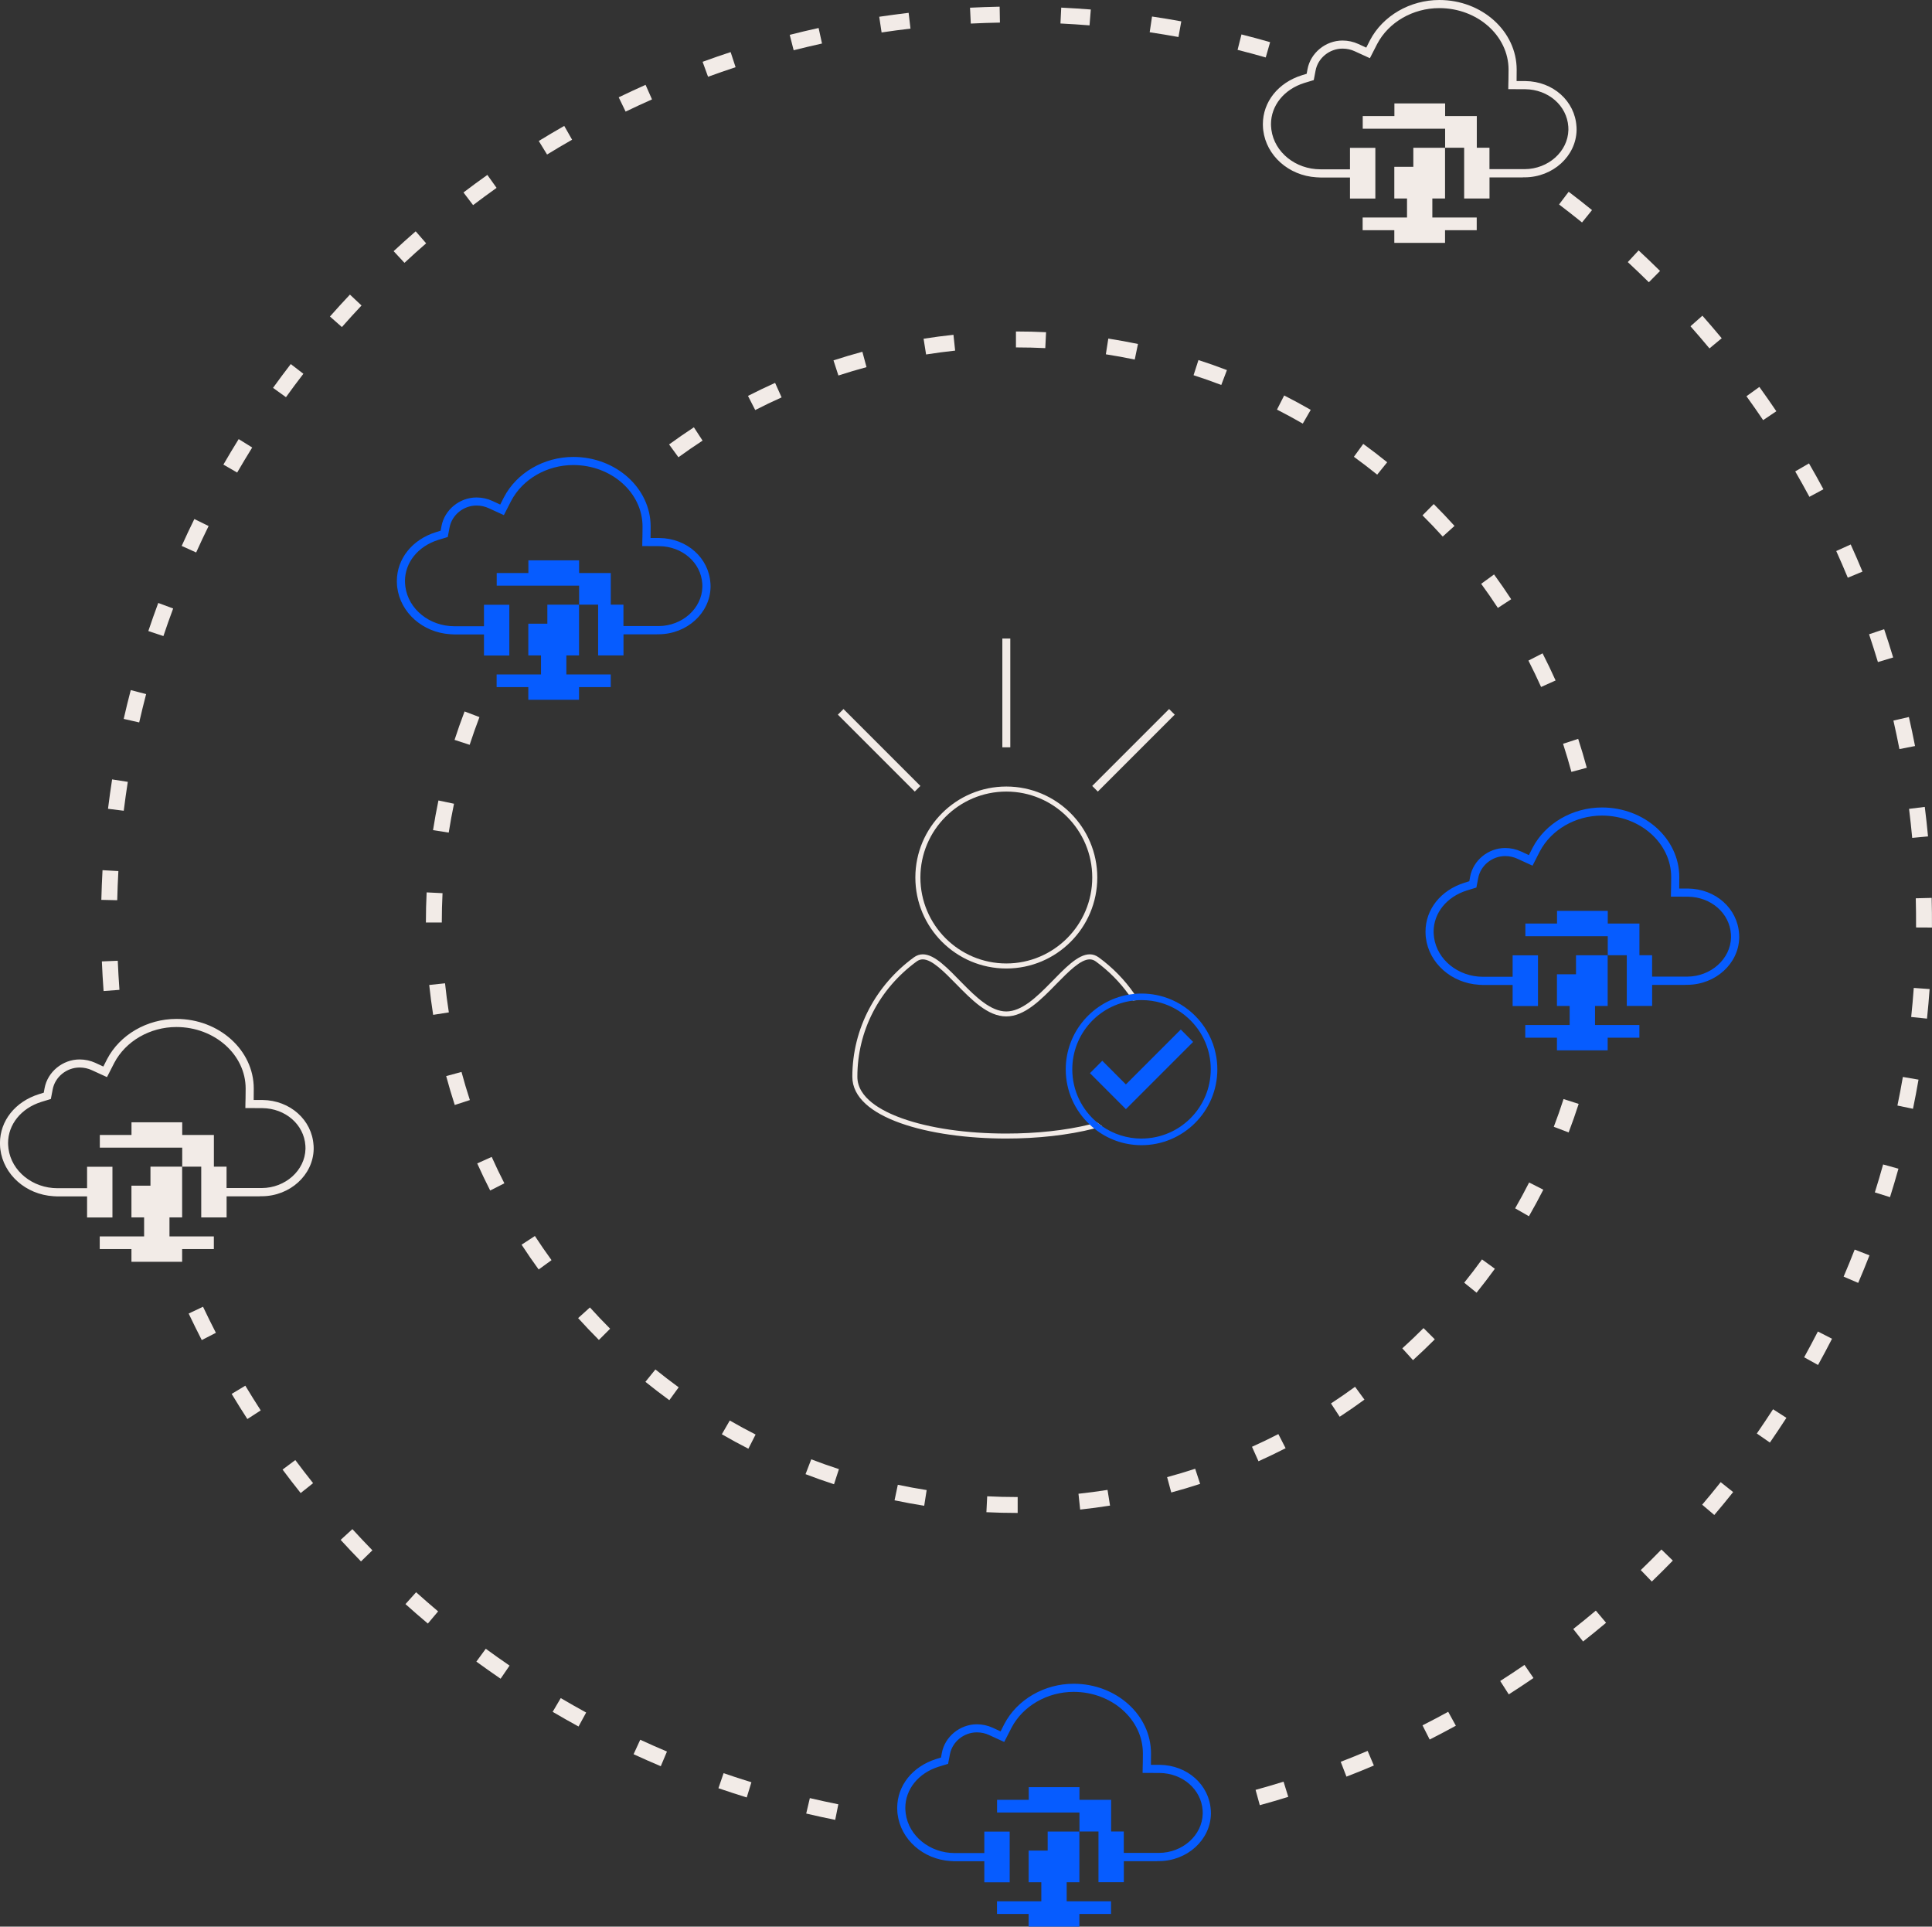 <?xml version="1.0" encoding="UTF-8"?>
<svg xmlns="http://www.w3.org/2000/svg" id="uuid-a8b0423f-3f15-4e6e-ab01-0332824f6185" viewBox="0 0 471.5 470.09">
  <rect x="0" y="0" width="471.5" height="470.09" fill="#333333" stroke="none"/>
  <path d="M424.42,227.87c-.37-6.18-5.7-10.99-12.46-11.07h-2.15c0-.56.02-1.51.02-2.79,0-9.36-8.46-16.99-18.87-16.99-7.17,0-13.82,3.86-16.93,9.83l-.91,1.79-1.93-.89c-1.19-.55-2.53-.84-3.86-.84-4.13,0-7.81,3.01-8.55,7.01l-.2,1.1-1.17.36c-5.8,1.82-9.52,6.5-9.52,11.95,0,.19,0,.38.02.56,0,.31.04.61.07.92.76,6.17,6.19,11.05,12.96,11.47.33.03.66.05,1,.05h7.21v5.14h6.19v-12.38h-6.19v5.24h-7.21c-6.08,0-11.22-4.15-11.97-9.64-.04-.28-.06-.56-.08-.85,0-.17-.02-.34-.02-.52,0-4.55,3.19-8.5,8.11-10.05l2.33-.71.44-2.3c.56-3.07,3.39-5.38,6.58-5.38,1.06,0,2.11.23,3.03.67l3.65,1.67,1.77-3.46c2.78-5.32,8.73-8.76,15.17-8.76,9.31,0,16.9,6.74,16.9,15.01,0,2.15-.05,3.32-.05,3.35l-.02,1.41,4.16.02c5.63.07,10.14,4,10.49,9.13.02.21.02.42.02.63,0,.07,0,.13,0,.21-.13,5.23-4.91,9.51-10.67,9.53h-8.59s0-.58,0-.58v-4.64h-3.09v-7.73h-7.73v-3.09h-12.38v3.09h-7.73v3.09h20.11v4.64h4.64v12.38h6.19v-5.14h8.05l.15-.02h.43c6.87-.05,12.49-5.18,12.62-11.5,0-.08,0-.16,0-.24,0-.23,0-.45-.02-.68Z" fill="#065cff"></path>
  <polygon points="389.26 233.08 387.71 233.08 386.16 233.08 384.62 233.08 384.62 234.63 384.62 236.17 384.62 237.72 383.07 237.72 381.52 237.72 379.97 237.72 379.97 239.27 379.97 240.81 379.97 242.36 379.97 243.91 379.97 245.45 381.52 245.45 383.07 245.45 383.07 247 383.07 248.55 383.07 250.1 381.52 250.1 379.97 250.1 378.43 250.1 376.88 250.1 375.33 250.1 373.79 250.1 372.24 250.1 372.24 251.64 372.24 253.19 373.79 253.19 375.33 253.19 376.88 253.19 378.43 253.19 379.97 253.19 379.97 254.74 379.97 256.28 381.52 256.28 383.07 256.28 384.62 256.28 386.16 256.28 387.71 256.28 389.26 256.28 390.8 256.28 392.35 256.28 392.35 254.74 392.35 253.19 393.9 253.19 395.44 253.19 396.99 253.19 398.54 253.19 400.09 253.19 400.09 251.64 400.09 250.1 398.54 250.1 396.99 250.1 395.44 250.1 393.9 250.1 392.35 250.1 390.8 250.1 389.26 250.1 389.26 248.55 389.26 247 389.26 245.45 390.8 245.45 392.35 245.45 392.35 243.91 392.35 242.36 392.35 240.81 392.35 239.27 392.35 237.72 392.35 236.17 392.35 234.63 392.35 233.08 390.8 233.08 389.26 233.08" fill="#065cff"></polygon>
  <path d="M24.73,219.55c.06-2.4.16-4.84.29-7.23l3.87.22c-.13,2.36-.23,4.75-.28,7.11l-3.88-.09ZM24.86,234.58l3.88-.16c.1,2.36.24,4.75.41,7.1l-3.87.29c-.18-2.39-.32-4.82-.42-7.23ZM26.36,197.34c.3-2.39.63-4.8,1-7.17l3.83.6c-.36,2.33-.7,4.7-.99,7.05l-3.85-.48ZM30.19,175.41c.53-2.34,1.11-4.71,1.72-7.03l3.75.98c-.6,2.28-1.16,4.61-1.69,6.91l-3.78-.86ZM36.2,153.97c.77-2.29,1.58-4.59,2.42-6.85l3.64,1.35c-.83,2.22-1.63,4.48-2.38,6.73l-3.68-1.23ZM44.34,133.2c.99-2.2,2.03-4.4,3.09-6.56l3.48,1.71c-1.04,2.12-2.07,4.29-3.04,6.45l-3.54-1.6ZM46.04,320.5l3.51-1.66c1.01,2.12,2.06,4.27,3.14,6.36l-3.45,1.77c-1.1-2.14-2.17-4.32-3.2-6.48ZM54.52,113.36c1.2-2.08,2.46-4.17,3.73-6.22l3.3,2.05c-1.25,2.01-2.48,4.06-3.67,6.11l-3.36-1.94ZM56.55,340.1l3.32-2c1.22,2.02,2.48,4.05,3.76,6.03l-3.26,2.11c-1.3-2.01-2.59-4.07-3.83-6.13ZM66.63,94.64c1.41-1.95,2.86-3.91,4.33-5.81l3.08,2.37c-1.44,1.87-2.87,3.79-4.25,5.71l-3.15-2.27ZM68.96,358.57l3.11-2.32c1.41,1.89,2.87,3.78,4.34,5.63l-3.03,2.42c-1.5-1.88-2.99-3.81-4.42-5.73ZM80.52,77.23c1.59-1.8,3.23-3.6,4.88-5.35l2.83,2.66c-1.62,1.72-3.23,3.49-4.79,5.26l-2.91-2.57ZM83.14,375.72l2.86-2.62c1.59,1.74,3.24,3.48,4.88,5.17l-2.78,2.71c-1.68-1.72-3.35-3.49-4.97-5.26ZM96.07,61.28c1.75-1.63,3.56-3.26,5.38-4.84l2.55,2.93c-1.79,1.55-3.57,3.16-5.29,4.76l-2.64-2.84ZM98.96,391.39l2.59-2.89c1.75,1.57,3.56,3.14,5.37,4.67l-2.5,2.97c-1.85-1.55-3.69-3.15-5.47-4.75ZM113.11,46.96c1.92-1.46,3.88-2.9,5.83-4.28l2.25,3.16c-1.92,1.36-3.84,2.78-5.73,4.21l-2.35-3.09ZM116.26,405.42l2.29-3.13c1.91,1.4,3.87,2.78,5.81,4.11l-2.19,3.2c-1.98-1.36-3.97-2.76-5.92-4.18ZM131.48,34.4c2.05-1.25,4.14-2.49,6.22-3.68l1.92,3.37c-2.05,1.16-4.1,2.38-6.11,3.61l-2.03-3.31ZM134.88,417.67l1.97-3.34c2.04,1.2,4.12,2.38,6.2,3.52l-1.86,3.41c-2.11-1.15-4.24-2.36-6.31-3.58ZM151,23.74c2.15-1.04,4.36-2.06,6.55-3.04l1.57,3.55c-2.16.96-4.32,1.96-6.44,2.98l-1.69-3.49ZM154.63,428.01l1.62-3.52c2.15.99,4.34,1.96,6.52,2.88l-1.51,3.58c-2.22-.94-4.45-1.92-6.64-2.93ZM171.47,15.08c2.26-.83,4.56-1.62,6.84-2.37l1.21,3.69c-2.24.73-4.5,1.52-6.72,2.33l-1.33-3.65ZM175.33,436.32l1.26-3.67c2.24.77,4.53,1.52,6.79,2.21l-1.14,3.71c-2.3-.71-4.62-1.47-6.91-2.25ZM192.74,8.5c2.34-.6,4.71-1.16,7.04-1.67l.83,3.79c-2.3.51-4.62,1.06-6.92,1.64l-.96-3.76ZM196.75,442.51l.89-3.78c2.31.54,4.65,1.05,6.95,1.51l-.76,3.8c-2.35-.47-4.73-.99-7.07-1.54ZM214.57,4.09c2.38-.36,4.79-.68,7.18-.96l.45,3.85c-2.34.27-4.71.59-7.05.94l-.58-3.84ZM236.72,1.88c2.4-.12,4.83-.2,7.24-.25l.07,3.88c-2.36.04-4.76.13-7.11.24l-.19-3.88ZM258.8,5.74l.19-3.88c2.41.12,4.84.27,7.22.46l-.31,3.87c-2.34-.19-4.73-.34-7.1-.46ZM280.58,7.87l.57-3.84c2.38.35,4.78.75,7.14,1.18l-.69,3.82c-2.32-.42-4.68-.81-7.02-1.16ZM302.03,12.16l.95-3.76c2.33.59,4.68,1.22,6.99,1.89l-1.07,3.73c-2.27-.65-4.58-1.28-6.87-1.85ZM306.42,436.72c2.28-.63,4.58-1.3,6.83-2l1.15,3.71c-2.29.71-4.63,1.39-6.95,2.03l-1.03-3.74ZM327.2,429.87c2.2-.85,4.41-1.74,6.57-2.66l1.52,3.57c-2.2.94-4.45,1.85-6.69,2.71l-1.4-3.62ZM347.15,420.98c2.11-1.07,4.22-2.18,6.28-3.31l1.87,3.4c-2.1,1.15-4.25,2.28-6.39,3.37l-1.75-3.46ZM366.13,410.15c1.99-1.27,3.98-2.59,5.92-3.92l2.19,3.2c-1.97,1.35-4,2.7-6.03,3.99l-2.09-3.27ZM380.49,49.88l2.34-3.09c1.92,1.45,3.84,2.96,5.7,4.47l-2.44,3.02c-1.83-1.48-3.72-2.96-5.6-4.39ZM383.95,397.47c1.85-1.46,3.71-2.97,5.51-4.49l2.5,2.97c-1.83,1.54-3.72,3.08-5.61,4.57l-2.4-3.05ZM397.26,63.95l2.64-2.85c1.76,1.63,3.52,3.32,5.23,5.01l-2.73,2.76c-1.68-1.66-3.41-3.31-5.14-4.92ZM400.43,383.09c1.7-1.64,3.4-3.33,5.04-5.02l2.78,2.71c-1.67,1.72-3.4,3.44-5.13,5.11l-2.69-2.79ZM412.56,79.6l2.91-2.57c1.59,1.8,3.17,3.65,4.71,5.5l-2.99,2.48c-1.51-1.82-3.06-3.63-4.63-5.4ZM415.41,367.14c1.53-1.8,3.05-3.65,4.52-5.5l3.04,2.42c-1.5,1.88-3.04,3.76-4.6,5.59l-2.96-2.51ZM426.22,96.68l3.15-2.27c1.4,1.94,2.79,3.93,4.14,5.93l-3.22,2.17c-1.32-1.96-2.69-3.92-4.07-5.83ZM428.75,349.77c1.34-1.94,2.67-3.93,3.96-5.92l3.26,2.1c-1.31,2.02-2.66,4.05-4.03,6.03l-3.19-2.21ZM438.12,115.02l3.36-1.95c1.2,2.07,2.39,4.2,3.52,6.31l-3.42,1.84c-1.12-2.08-2.28-4.16-3.46-6.2ZM440.3,331.17c1.14-2.07,2.27-4.19,3.35-6.29l3.45,1.77c-1.1,2.14-2.24,4.3-3.41,6.4l-3.4-1.88ZM448.13,134.45l3.53-1.6c.99,2.18,1.96,4.41,2.87,6.62l-3.58,1.49c-.9-2.17-1.85-4.36-2.82-6.51ZM449.93,311.49c.93-2.17,1.84-4.39,2.7-6.6l3.61,1.41c-.88,2.25-1.8,4.51-2.75,6.72l-3.57-1.53ZM456.14,154.76l3.68-1.24c.77,2.27,1.51,4.59,2.2,6.9l-3.72,1.12c-.68-2.26-1.41-4.54-2.16-6.78ZM457.55,290.94c.71-2.25,1.39-4.55,2.02-6.82l3.74,1.04c-.65,2.32-1.34,4.65-2.06,6.94l-3.7-1.16ZM462.08,175.82l3.78-.87c.54,2.34,1.04,4.72,1.5,7.08l-3.81.74c-.45-2.32-.95-4.66-1.47-6.96ZM463.06,269.76c.48-2.32.93-4.67,1.33-6.99l3.82.66c-.41,2.36-.86,4.76-1.35,7.11l-3.8-.79ZM465.89,197.36l3.85-.48c.3,2.38.56,4.8.79,7.2l-3.86.36c-.22-2.35-.48-4.73-.77-7.07ZM466.42,248.14c.25-2.35.46-4.73.63-7.09l3.87.28c-.17,2.4-.39,4.82-.64,7.21l-3.86-.4ZM467.54,219.18l3.88-.1c.06,2.4.09,4.84.07,7.24l-3.88-.02c.01-2.36-.01-4.76-.07-7.12Z" fill="#f2ebe7"></path>
  <path d="M103.94,225.09v-.07c0-2.42.06-4.87.18-7.28l3.88.19c-.12,2.34-.18,4.73-.18,7.09v.07h-3.88ZM104.75,240.33l3.86-.41c.25,2.36.56,4.75.93,7.1l-3.83.6c-.38-2.41-.7-4.87-.96-7.29ZM105.68,202.55c.38-2.41.82-4.85,1.32-7.24l3.8.8c-.49,2.33-.92,4.69-1.29,7.04l-3.83-.6ZM108.88,262.56l3.75-1.01c.62,2.29,1.3,4.6,2.04,6.86l-3.69,1.2c-.75-2.32-1.46-4.7-2.09-7.05ZM110.93,180.54c.75-2.33,1.58-4.67,2.45-6.95l3.63,1.38c-.85,2.22-1.65,4.5-2.39,6.76l-3.69-1.2ZM116.46,283.87l3.54-1.59c.97,2.17,2.01,4.34,3.09,6.44l-3.46,1.76c-1.11-2.17-2.17-4.4-3.17-6.62ZM127.29,303.7l3.25-2.12c1.29,1.98,2.66,3.96,4.06,5.89l-3.14,2.28c-1.44-1.98-2.84-4.01-4.17-6.05ZM141.09,321.61l2.88-2.6c1.59,1.76,3.25,3.51,4.93,5.19l-2.74,2.74c-1.73-1.73-3.43-3.52-5.07-5.33ZM157.51,337.16l2.44-3.02c1.85,1.49,3.76,2.96,5.68,4.36l-2.28,3.14c-1.98-1.44-3.94-2.95-5.84-4.48ZM163.29,108.44c1.98-1.44,4.01-2.84,6.05-4.18l2.12,3.25c-1.98,1.29-3.96,2.66-5.89,4.06l-2.29-3.14ZM176.16,349.96l1.94-3.36c2.06,1.19,4.18,2.34,6.3,3.42l-1.76,3.46c-2.17-1.11-4.35-2.29-6.47-3.52ZM182.54,96.6c2.17-1.11,4.4-2.18,6.62-3.18l1.59,3.54c-2.16.97-4.33,2.01-6.44,3.09l-1.77-3.46ZM196.59,359.69l1.39-3.62c2.23.85,4.5,1.66,6.76,2.39l-1.2,3.69c-2.33-.75-4.66-1.58-6.95-2.46ZM203.41,87.93c2.33-.76,4.7-1.46,7.05-2.1l1.01,3.75c-2.29.62-4.6,1.3-6.86,2.04l-1.2-3.69ZM218.31,366.08l.8-3.8c2.32.49,4.69.92,7.04,1.29l-.6,3.83c-2.41-.38-4.85-.83-7.24-1.33ZM225.4,82.65c2.41-.38,4.87-.71,7.29-.96l.41,3.86c-2.36.25-4.75.57-7.09.94l-.61-3.83ZM240.73,368.97l.19-3.88c2.37.12,4.78.18,7.16.18h.28v3.88h-.28c-2.44,0-4.91-.06-7.35-.18ZM247.94,84.76v-3.88h.14c2.39,0,4.82.06,7.21.18l-.19,3.88c-2.33-.11-4.69-.17-7.02-.17h-.14ZM263.2,364.47c2.36-.25,4.75-.57,7.09-.94l.61,3.83c-2.41.38-4.87.71-7.29.97l-.41-3.86ZM269.88,86.44l.6-3.83c2.41.38,4.84.82,7.24,1.32l-.79,3.8c-2.33-.49-4.7-.92-7.04-1.28ZM284.82,360.42c2.29-.62,4.6-1.31,6.86-2.05l1.21,3.69c-2.32.76-4.69,1.47-7.05,2.1l-1.01-3.75ZM291.29,91.54l1.19-3.69c2.33.75,4.67,1.58,6.95,2.45l-1.38,3.63c-2.23-.85-4.5-1.65-6.77-2.38ZM305.54,353.01c2.16-.97,4.33-2.01,6.44-3.1l1.77,3.45c-2.17,1.11-4.4,2.18-6.62,3.18l-1.59-3.54ZM311.64,99.95l1.76-3.46c2.18,1.11,4.35,2.29,6.48,3.51l-1.94,3.36c-2.06-1.19-4.19-2.34-6.3-3.42ZM324.82,342.44c1.99-1.3,3.96-2.67,5.88-4.07l2.29,3.13c-1.97,1.44-4,2.85-6.04,4.18l-2.13-3.25ZM330.42,111.45l2.28-3.14c1.98,1.44,3.95,2.95,5.84,4.48l-2.44,3.02c-1.84-1.49-3.76-2.95-5.69-4.36ZM342.23,328.99c1.76-1.6,3.51-3.26,5.18-4.94l2.75,2.74c-1.72,1.73-3.51,3.43-5.32,5.08l-2.61-2.88ZM347.16,125.74l2.74-2.75c1.73,1.73,3.44,3.52,5.07,5.33l-2.88,2.6c-1.59-1.76-3.25-3.5-4.94-5.18ZM357.33,312.98c1.49-1.85,2.96-3.76,4.35-5.69l3.14,2.28c-1.44,1.98-2.94,3.94-4.47,5.84l-3.02-2.44ZM361.48,142.45l3.14-2.29c1.44,1.97,2.84,4,4.18,6.05l-3.25,2.12c-1.3-1.99-2.67-3.97-4.07-5.88ZM369.77,294.82c1.19-2.06,2.33-4.18,3.41-6.3l3.46,1.76c-1.11,2.18-2.29,4.36-3.51,6.48l-3.36-1.93ZM373.01,161.18l3.45-1.77c1.11,2.17,2.18,4.4,3.18,6.62l-3.54,1.59c-.97-2.16-2.01-4.33-3.09-6.44ZM379.2,274.93c.85-2.22,1.65-4.5,2.38-6.77l3.69,1.19c-.75,2.33-1.58,4.67-2.45,6.96l-3.63-1.38ZM381.46,181.48l3.69-1.2c.76,2.32,1.46,4.69,2.1,7.05l-3.75,1.01c-.62-2.29-1.31-4.6-2.04-6.86Z" fill="#f2ebe7"></path>
  <path d="M76.52,279.46c-.37-6.18-5.7-10.99-12.46-11.07h-2.15c0-.56.02-1.51.02-2.79,0-9.36-8.46-16.99-18.87-16.99-7.17,0-13.82,3.86-16.93,9.83l-.91,1.79-1.93-.89c-1.19-.55-2.53-.84-3.86-.84-4.13,0-7.81,3.01-8.55,7.01l-.2,1.1-1.17.36c-5.8,1.82-9.52,6.5-9.52,11.95,0,.19,0,.38.02.56,0,.31.04.61.07.92.76,6.17,6.19,11.05,12.96,11.47.33.03.66.05,1,.05h7.21v5.14h6.19v-12.38h-6.19v5.24h-7.21c-6.08,0-11.22-4.15-11.97-9.64-.04-.28-.06-.56-.08-.85,0-.17-.02-.34-.02-.52,0-4.55,3.19-8.5,8.11-10.05l2.33-.71.44-2.3c.56-3.07,3.39-5.38,6.58-5.38,1.06,0,2.11.23,3.03.67l3.65,1.67,1.77-3.46c2.78-5.32,8.73-8.76,15.17-8.76,9.31,0,16.9,6.74,16.9,15.01,0,2.15-.05,3.32-.05,3.35l-.02,1.41,4.16.02c5.63.07,10.14,4,10.49,9.13.02.21.02.42.02.63,0,.07,0,.13,0,.21-.13,5.23-4.91,9.51-10.67,9.53h-8.59s0-.58,0-.58v-4.64h-3.09v-7.73h-7.73v-3.09h-12.38v3.09h-7.73v3.09h20.11v4.64h4.64v12.38h6.19v-5.14h8.05l.15-.02h.43c6.87-.05,12.49-5.18,12.62-11.5,0-.08,0-.16,0-.24,0-.23,0-.45-.02-.68Z" fill="#f2ebe7"></path>
  <polygon points="41.36 284.66 39.81 284.66 38.27 284.66 36.72 284.66 36.72 286.21 36.72 287.76 36.72 289.3 35.17 289.3 33.62 289.3 32.08 289.3 32.08 290.85 32.08 292.4 32.08 293.95 32.08 295.49 32.08 297.04 33.62 297.04 35.17 297.04 35.17 298.59 35.17 300.13 35.17 301.68 33.62 301.68 32.08 301.68 30.53 301.68 28.98 301.68 27.44 301.68 25.89 301.68 24.34 301.68 24.34 303.23 24.34 304.77 25.89 304.77 27.44 304.77 28.98 304.77 30.53 304.77 32.08 304.77 32.08 306.32 32.08 307.87 33.62 307.87 35.17 307.87 36.72 307.87 38.27 307.87 39.81 307.87 41.36 307.87 42.91 307.87 44.45 307.87 44.45 306.32 44.45 304.77 46 304.77 47.55 304.77 49.09 304.77 50.64 304.77 52.19 304.77 52.19 303.23 52.19 301.68 50.64 301.68 49.09 301.68 47.55 301.68 46 301.68 44.45 301.68 42.91 301.68 41.36 301.68 41.36 300.13 41.36 298.59 41.36 297.04 42.91 297.04 44.45 297.04 44.45 295.49 44.45 293.95 44.45 292.4 44.45 290.85 44.45 289.3 44.45 287.76 44.45 286.21 44.45 284.66 42.91 284.66 41.36 284.66" fill="#f2ebe7"></polygon>
  <path d="M295.49,441.68c-.37-6.18-5.7-10.99-12.46-11.07h-2.15c0-.56.02-1.51.02-2.79,0-9.36-8.46-16.99-18.87-16.99-7.17,0-13.82,3.86-16.93,9.83l-.91,1.79-1.93-.89c-1.19-.55-2.53-.84-3.86-.84-4.13,0-7.81,3.01-8.55,7.01l-.2,1.1-1.17.36c-5.8,1.82-9.52,6.5-9.52,11.95,0,.19,0,.38.02.56,0,.31.04.61.07.92.76,6.17,6.19,11.05,12.96,11.47.33.03.66.05,1,.05h7.21v5.14h6.19v-12.38h-6.19v5.24h-7.21c-6.08,0-11.22-4.15-11.97-9.64-.04-.28-.06-.56-.08-.85,0-.17-.02-.34-.02-.52,0-4.55,3.19-8.5,8.11-10.05l2.33-.71.44-2.3c.56-3.07,3.39-5.38,6.58-5.38,1.06,0,2.11.23,3.03.67l3.65,1.67,1.77-3.46c2.78-5.32,8.73-8.76,15.17-8.76,9.31,0,16.9,6.74,16.9,15.01,0,2.15-.05,3.32-.05,3.35l-.02,1.41,4.16.02c5.63.07,10.14,4,10.49,9.13.02.21.02.42.02.63,0,.07,0,.13,0,.21-.13,5.23-4.91,9.51-10.67,9.53h-8.59s0-.58,0-.58v-4.64h-3.09v-7.73h-7.73v-3.09h-12.38v3.09h-7.73v3.09h20.11v4.64h4.64v12.38h6.19v-5.14h8.05l.15-.02h.43c6.87-.05,12.49-5.18,12.62-11.5,0-.08,0-.16,0-.24,0-.23,0-.45-.02-.68Z" fill="#065cff"></path>
  <polygon points="260.32 446.89 258.78 446.89 257.23 446.89 255.68 446.89 255.68 448.43 255.68 449.98 255.68 451.53 254.13 451.53 252.59 451.53 251.04 451.53 251.04 453.07 251.04 454.62 251.04 456.17 251.04 457.71 251.04 459.26 252.59 459.26 254.13 459.26 254.13 460.81 254.13 462.36 254.13 463.9 252.59 463.9 251.04 463.9 249.49 463.9 247.95 463.9 246.4 463.9 244.85 463.9 243.31 463.9 243.31 465.45 243.31 467 244.85 467 246.4 467 247.95 467 249.49 467 251.04 467 251.04 468.54 251.04 470.09 252.59 470.09 254.13 470.09 255.68 470.09 257.23 470.09 258.78 470.09 260.32 470.09 261.87 470.09 263.42 470.09 263.42 468.54 263.42 467 264.96 467 266.51 467 268.06 467 269.6 467 271.15 467 271.15 465.45 271.15 463.9 269.6 463.9 268.06 463.9 266.51 463.9 264.96 463.9 263.42 463.9 261.87 463.9 260.32 463.9 260.32 462.36 260.32 460.81 260.32 459.26 261.87 459.26 263.42 459.26 263.42 457.71 263.42 456.17 263.42 454.62 263.42 453.07 263.42 451.53 263.42 449.98 263.42 448.43 263.42 446.89 261.87 446.89 260.32 446.89" fill="#065cff"></polygon>
  <path d="M384.73,30.85c-.37-6.18-5.7-10.99-12.46-11.07h-2.15c0-.56.02-1.51.02-2.79,0-9.36-8.46-16.99-18.87-16.99-7.17,0-13.82,3.86-16.93,9.83l-.91,1.79-1.93-.89c-1.19-.55-2.53-.84-3.86-.84-4.13,0-7.81,3.01-8.55,7.01l-.2,1.1-1.17.36c-5.8,1.82-9.52,6.5-9.52,11.95,0,.19,0,.38.02.56,0,.31.04.61.07.92.76,6.17,6.19,11.05,12.96,11.47.33.03.66.05,1,.05h7.21v5.14h6.19v-12.38h-6.19v5.24h-7.21c-6.08,0-11.22-4.15-11.97-9.64-.04-.28-.06-.56-.08-.85,0-.17-.02-.34-.02-.52,0-4.55,3.19-8.5,8.11-10.05l2.33-.71.44-2.3c.56-3.07,3.39-5.38,6.58-5.38,1.06,0,2.11.23,3.03.67l3.65,1.67,1.77-3.46c2.78-5.32,8.73-8.76,15.17-8.76,9.31,0,16.9,6.74,16.9,15.01,0,2.15-.05,3.32-.05,3.35l-.02,1.41,4.16.02c5.63.07,10.14,4,10.49,9.13.02.21.02.42.02.63,0,.07,0,.13,0,.21-.13,5.23-4.91,9.51-10.67,9.53h-8.59s0-.58,0-.58v-4.64h-3.09v-7.73h-7.73v-3.09h-12.38v3.09h-7.73v3.09h20.11v4.64h4.64v12.38h6.19v-5.14h8.05l.15-.02h.43c6.87-.05,12.49-5.18,12.62-11.5,0-.08,0-.16,0-.24,0-.23,0-.45-.02-.68Z" fill="#f2ebe7"></path>
  <polygon points="349.56 36.06 348.02 36.06 346.47 36.06 344.92 36.06 344.92 37.6 344.92 39.15 344.92 40.7 343.38 40.7 341.83 40.7 340.28 40.7 340.28 42.24 340.28 43.79 340.28 45.34 340.28 46.89 340.28 48.43 341.83 48.43 343.38 48.43 343.38 49.98 343.38 51.53 343.38 53.07 341.83 53.07 340.28 53.07 338.73 53.07 337.19 53.07 335.64 53.07 334.09 53.07 332.55 53.07 332.55 54.62 332.55 56.17 334.09 56.17 335.64 56.17 337.19 56.17 338.73 56.17 340.28 56.17 340.28 57.71 340.28 59.26 341.83 59.26 343.38 59.26 344.92 59.26 346.47 59.26 348.02 59.26 349.56 59.26 351.11 59.26 352.66 59.26 352.66 57.71 352.66 56.17 354.2 56.17 355.75 56.17 357.3 56.17 358.85 56.17 360.39 56.17 360.39 54.62 360.39 53.07 358.85 53.07 357.3 53.07 355.75 53.07 354.2 53.07 352.66 53.07 351.11 53.07 349.56 53.07 349.56 51.53 349.56 49.98 349.56 48.43 351.11 48.43 352.66 48.43 352.66 46.89 352.66 45.34 352.66 43.79 352.66 42.24 352.66 40.7 352.66 39.15 352.66 37.6 352.66 36.06 351.11 36.06 349.56 36.06" fill="#f2ebe7"></polygon>
  <path d="M173.38,142.34c-.37-6.18-5.7-10.99-12.46-11.07h-2.15c0-.56.02-1.51.02-2.79,0-9.36-8.46-16.99-18.87-16.99-7.17,0-13.82,3.86-16.93,9.83l-.91,1.79-1.93-.89c-1.19-.55-2.53-.84-3.86-.84-4.13,0-7.81,3.01-8.55,7.01l-.2,1.1-1.17.36c-5.8,1.82-9.52,6.5-9.52,11.95,0,.19,0,.38.02.56,0,.31.04.61.07.92.76,6.17,6.19,11.05,12.96,11.47.33.03.66.05,1,.05h7.21v5.14h6.19v-12.38h-6.19v5.24h-7.21c-6.08,0-11.22-4.15-11.97-9.64-.04-.28-.06-.56-.08-.85,0-.17-.02-.34-.02-.52,0-4.55,3.19-8.5,8.11-10.05l2.33-.71.44-2.3c.56-3.07,3.39-5.38,6.58-5.38,1.06,0,2.11.23,3.03.67l3.65,1.67,1.77-3.46c2.78-5.32,8.73-8.76,15.17-8.76,9.31,0,16.9,6.74,16.9,15.01,0,2.15-.05,3.32-.05,3.35l-.02,1.41,4.16.02c5.63.07,10.14,4,10.49,9.13.02.21.02.42.02.63,0,.07,0,.13,0,.21-.13,5.23-4.91,9.51-10.67,9.53h-8.59s0-.58,0-.58v-4.64h-3.09v-7.73h-7.73v-3.09h-12.38v3.09h-7.73v3.09h20.11v4.64h4.64v12.38h6.19v-5.14h8.05l.15-.02h.43c6.87-.05,12.49-5.18,12.62-11.5,0-.08,0-.16,0-.24,0-.23,0-.45-.02-.68Z" fill="#065cff"></path>
  <polygon points="138.22 147.54 136.67 147.54 135.12 147.54 133.58 147.54 133.58 149.09 133.58 150.63 133.58 152.18 132.03 152.18 130.48 152.18 128.93 152.18 128.93 153.73 128.93 155.27 128.93 156.82 128.93 158.37 128.93 159.92 130.48 159.92 132.03 159.92 132.03 161.46 132.03 163.01 132.03 164.56 130.48 164.56 128.93 164.56 127.39 164.56 125.84 164.56 124.29 164.56 122.75 164.56 121.2 164.56 121.2 166.1 121.2 167.65 122.75 167.65 124.29 167.65 125.84 167.65 127.39 167.65 128.93 167.65 128.93 169.2 128.93 170.74 130.48 170.74 132.03 170.74 133.58 170.74 135.12 170.74 136.67 170.74 138.22 170.74 139.76 170.74 141.31 170.74 141.31 169.2 141.31 167.65 142.86 167.65 144.4 167.65 145.95 167.65 147.5 167.65 149.05 167.65 149.05 166.1 149.05 164.56 147.5 164.56 145.95 164.56 144.4 164.56 142.86 164.56 141.31 164.56 139.76 164.56 138.22 164.56 138.22 163.01 138.22 161.46 138.22 159.92 139.76 159.92 141.31 159.92 141.31 158.37 141.31 156.82 141.31 155.27 141.31 153.73 141.31 152.18 141.31 150.63 141.31 149.09 141.31 147.54 139.76 147.54 138.22 147.54" fill="#065cff"></polygon>
  <path d="M268.17,233.62c-.72-.53-1.46-.77-2.21-.77-5.88,0-12.86,13.94-20.38,13.94s-14.5-13.94-20.38-13.94c-.75,0-1.49.24-2.21.77-9.1,6.65-14.98,17.21-14.98,29.11,0,10.06,18.79,15.07,37.57,15.07,7.58,0,15.14-.82,21.48-2.45.66-.16,1.31-.34,1.94-.53-.43-.29-.83-.61-1.23-.93-.59.18-1.2.34-1.83.48-5.9,1.44-12.93,2.21-20.36,2.21-9.71,0-18.73-1.31-25.41-3.7-4.98-1.78-10.93-4.98-10.93-10.16,0-11.15,5.27-21.4,14.47-28.13.48-.35.98-.51,1.49-.51,2.24,0,5.21,3.03,8.07,5.94,3.84,3.92,7.8,7.98,12.3,7.98s8.47-4.05,12.3-7.98c2.87-2.92,5.83-5.94,8.07-5.94.51,0,1.01.16,1.49.51,3.16,2.31,5.85,5.03,8.03,8.07.35.48.69.98.99,1.47.45-.05.9-.1,1.36-.11-.32-.53-.64-1.04-.99-1.54-2.35-3.41-5.29-6.41-8.67-8.88Z" fill="#f2ebe7"></path>
  <path d="M245.59,236.31c12.26,0,22.2-9.95,22.2-22.2s-9.95-22.2-22.2-22.2-22.2,9.95-22.2,22.2,9.95,22.2,22.2,22.2ZM245.59,193.14c11.57,0,20.97,9.4,20.97,20.97s-9.4,20.97-20.97,20.97-20.97-9.4-20.97-20.97,9.4-20.97,20.97-20.97Z" fill="#f2ebe7"></path>
  <polygon points="287.54 251.82 286.5 252.86 282.64 256.72 274.77 264.59 269.01 258.82 266 261.85 274.77 270.63 291.18 254.22 288.17 251.2 287.54 251.82" fill="#065cff"></polygon>
  <path d="M296.66,257c-.08-.4-.18-.8-.29-1.19-1.73-6.01-6.42-10.77-12.38-12.59-.56-.16-1.14-.32-1.71-.43-1.19-.24-2.42-.37-3.68-.37-.59,0-1.17.03-1.75.08-.46.05-.91.11-1.36.18-8.73,1.49-15.4,9.1-15.4,18.25,0,5.3,2.26,10.11,5.86,13.46.35.35.74.69,1.12.98,3.16,2.55,7.16,4.05,11.52,4.05,10.2,0,18.5-8.3,18.5-18.49,0-1.35-.14-2.66-.43-3.92ZM278.59,277.81c-3.56,0-6.86-1.11-9.58-2.98-.43-.29-.83-.61-1.23-.93-3.72-3.09-6.09-7.77-6.09-12.98,0-8.62,6.44-15.73,14.79-16.77.45-.05.9-.1,1.36-.11.24-.02.5-.02.75-.02,1.68,0,3.32.24,4.85.7.59.18,1.17.38,1.73.62,4.61,1.95,8.19,5.91,9.63,10.78.11.38.22.78.3,1.19.26,1.17.38,2.37.38,3.6,0,9.32-7.56,16.89-16.9,16.89Z" fill="#065cff"></path>
  <rect x="263.35" y="182.1" width="26.54" height="1.94" transform="translate(-48.43 249.22) rotate(-45)" fill="#f2ebe7"></rect>
  <rect x="213.58" y="169.8" width="1.94" height="26.54" transform="translate(-66.61 205.33) rotate(-45)" fill="#f2ebe7"></rect>
  <rect x="244.62" y="155.8" width="1.94" height="26.54" fill="#f2ebe7"></rect>
</svg>
